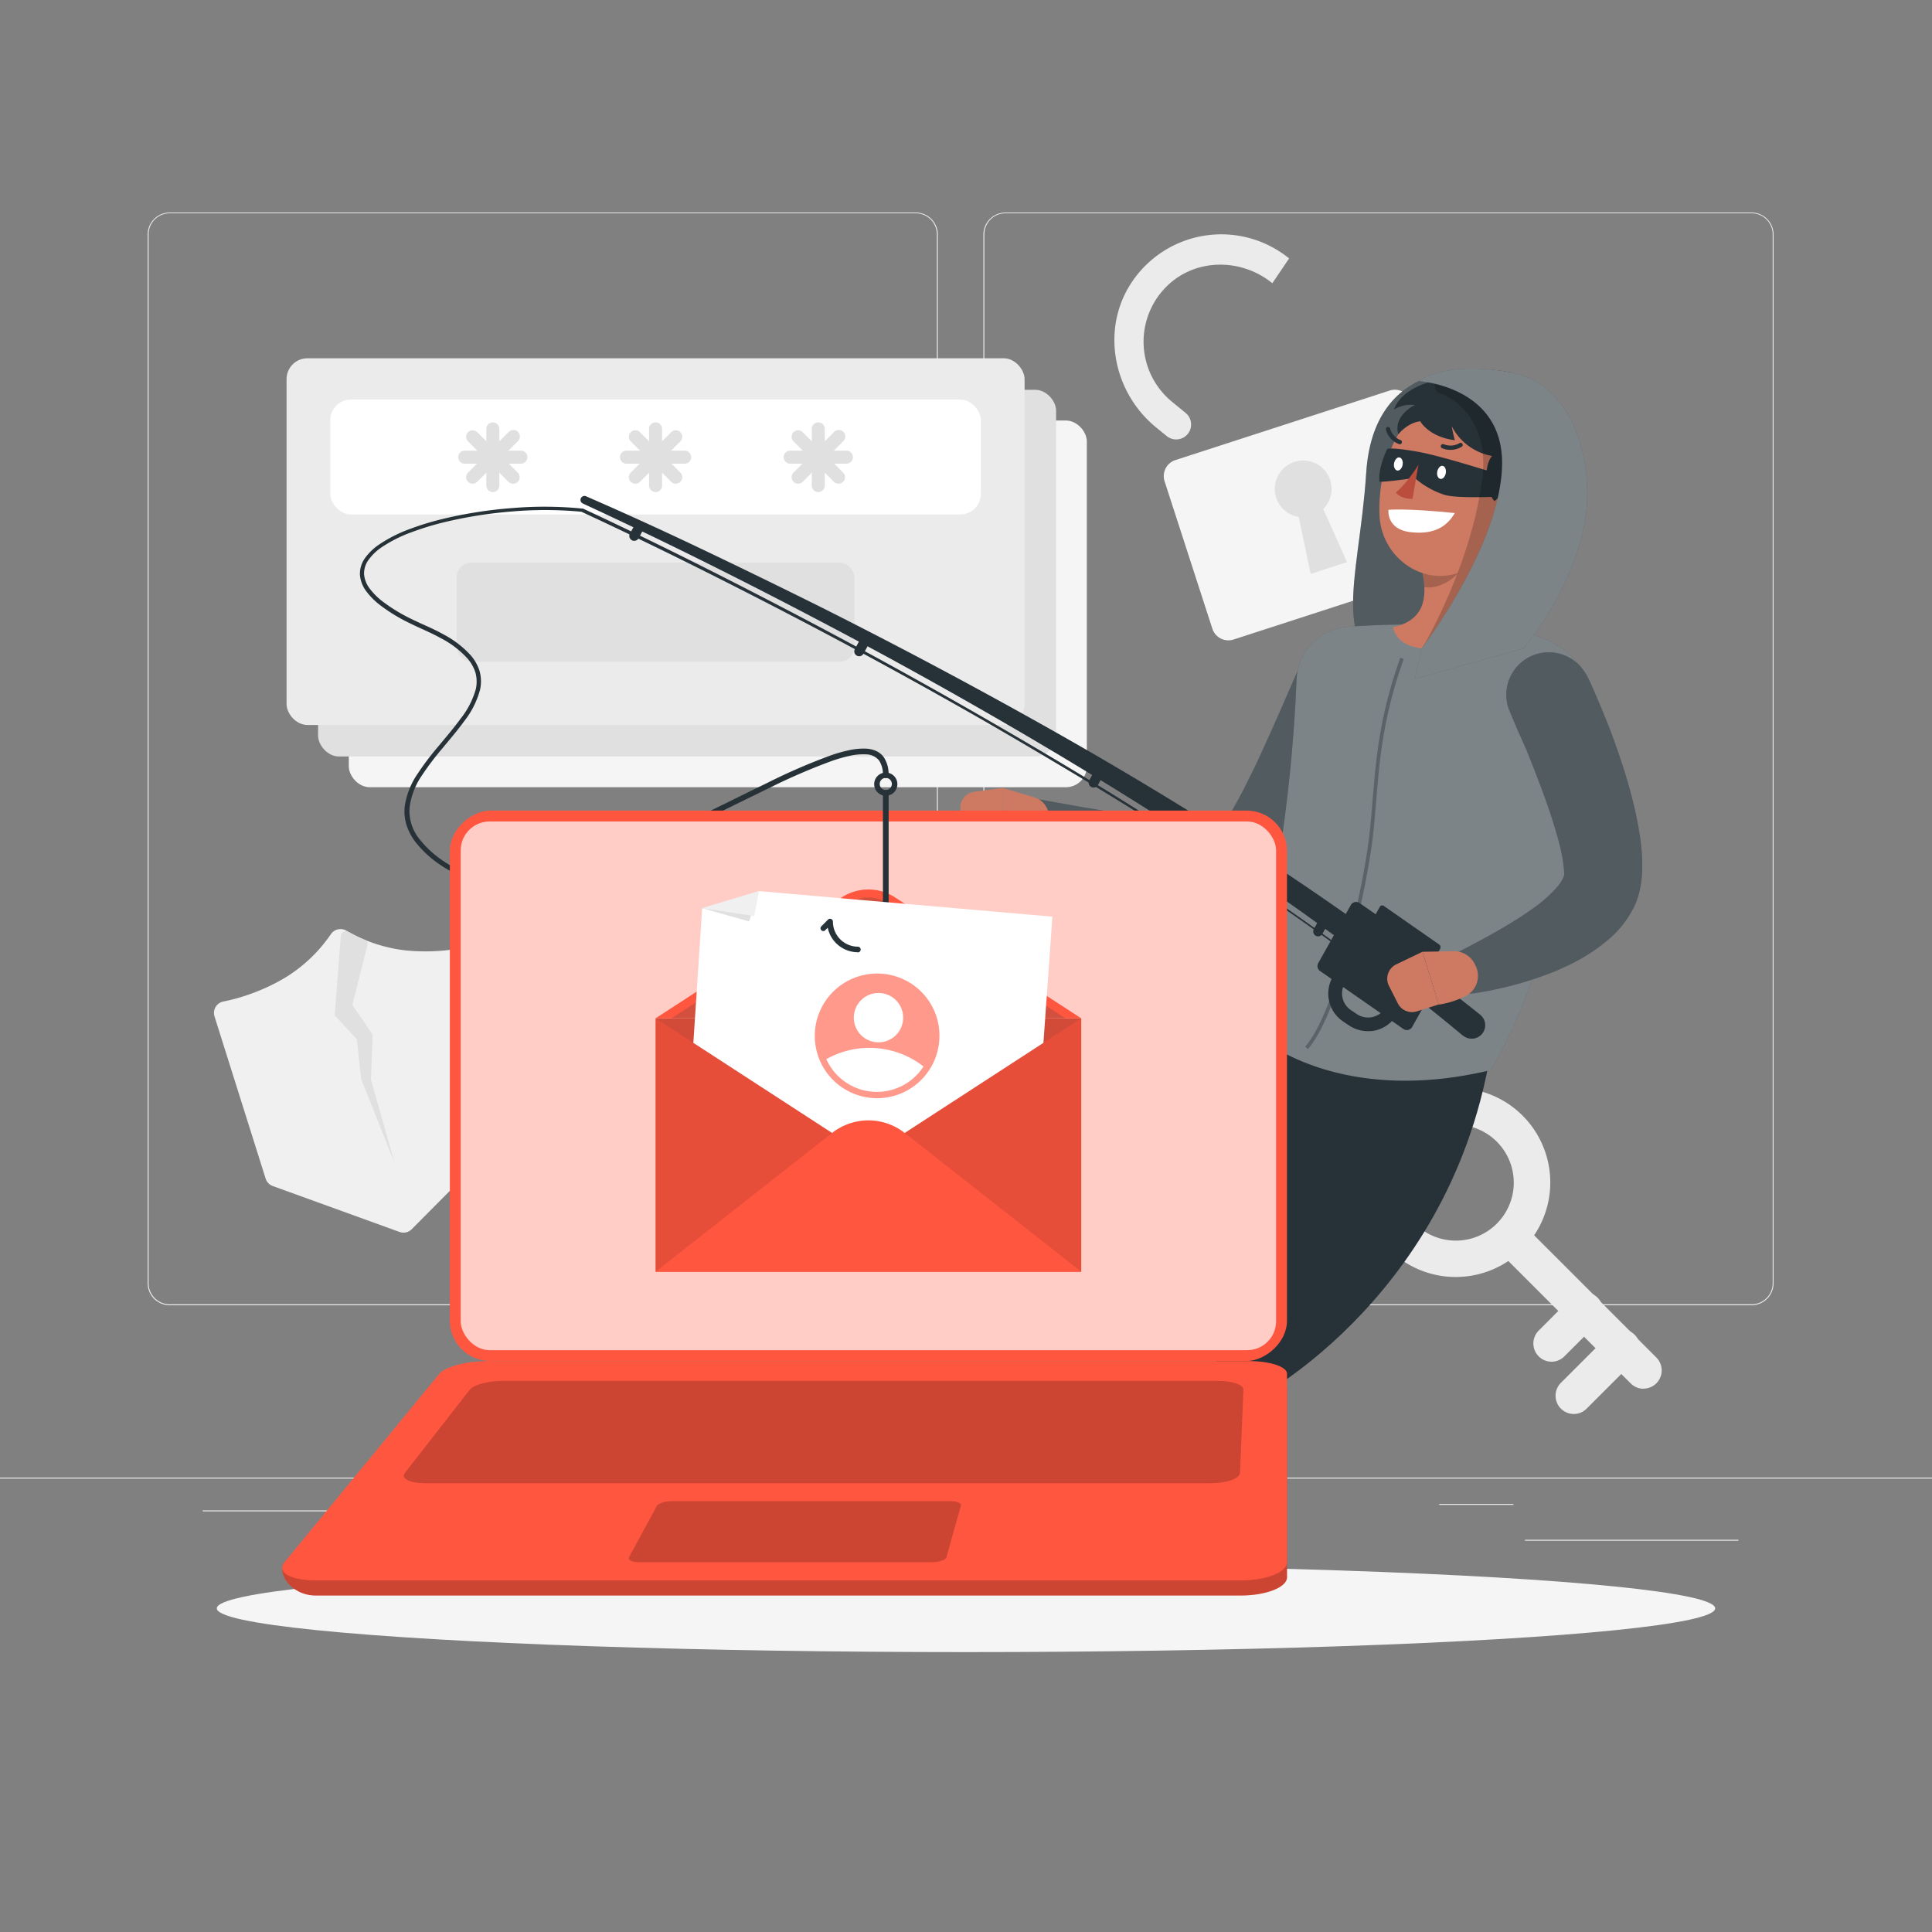 <svg xmlns="http://www.w3.org/2000/svg" viewBox="0 0 500 500"><rect x="0" y="0" width="500" height="500" fill="#808080" stroke="none"/><g id="freepik--background-complete--inject-2"><rect y="382.4" width="500" height="0.25" style="fill:#ebebeb"></rect><rect x="394.67" y="398.49" width="55.23" height="0.25" style="fill:#ebebeb"></rect><rect x="321.81" y="393.25" width="8.69" height="0.25" style="fill:#ebebeb"></rect><rect x="372.47" y="389.21" width="19.19" height="0.25" style="fill:#ebebeb"></rect><rect x="52.46" y="390.89" width="43.19" height="0.25" style="fill:#ebebeb"></rect><rect x="215.33" y="397.35" width="45.72" height="0.25" style="fill:#ebebeb"></rect><rect x="140.46" y="393.12" width="93.68" height="0.25" style="fill:#ebebeb"></rect><path d="M242.72,332.09A5.71,5.71,0,0,1,237,337.8H43.91a5.71,5.71,0,0,1-5.7-5.71V60.66A5.71,5.71,0,0,1,43.91,55H237a5.71,5.71,0,0,1,5.71,5.71m-.25,0A5.47,5.47,0,0,0,237,55.2H43.91a5.46,5.46,0,0,0-5.45,5.46V332.09a5.46,5.46,0,0,0,5.45,5.46H237a5.47,5.47,0,0,0,5.46-5.46" style="fill:#ebebeb"></path><path d="M453.31,337.8H260.21a5.72,5.72,0,0,1-5.71-5.71V60.66A5.72,5.72,0,0,1,260.21,55h193.1A5.71,5.71,0,0,1,459,60.66V332.09A5.71,5.71,0,0,1,453.31,337.8ZM260.21,55.2a5.47,5.47,0,0,0-5.46,5.46V332.09a5.47,5.47,0,0,0,5.46,5.46h193.1a5.47,5.47,0,0,0,5.46-5.46V60.66a5.47,5.47,0,0,0-5.46-5.46Z" style="fill:#ebebeb"></path><rect x="90.27" y="108.83" width="191" height="94.9" rx="5.4" style="fill:#f5f5f5"></rect><rect x="82.32" y="100.88" width="191" height="94.9" rx="5.4" style="fill:#e0e0e0"></rect><rect x="74.16" y="92.72" width="191" height="94.9" rx="5.4" style="fill:#ebebeb"></rect><rect x="85.47" y="103.39" width="168.38" height="29.76" rx="5.36" style="fill:#fff"></rect><rect x="118.18" y="145.57" width="102.96" height="25.69" rx="3.89" style="fill:#e0e0e0"></rect><path d="M169.66,127.35a1.69,1.69,0,0,1-1.68-1.69V110.87a1.69,1.69,0,0,1,3.37,0v14.79A1.69,1.69,0,0,1,169.66,127.35Z" style="fill:#e0e0e0"></path><path d="M177.05,120H162.27a1.69,1.69,0,1,1,0-3.37h14.78a1.69,1.69,0,1,1,0,3.37Z" style="fill:#e0e0e0"></path><path d="M174.89,125.18a1.67,1.67,0,0,1-1.19-.49l-10.46-10.46a1.68,1.68,0,1,1,2.38-2.38l10.46,10.45a1.69,1.69,0,0,1,0,2.39A1.67,1.67,0,0,1,174.89,125.18Z" style="fill:#e0e0e0"></path><path d="M164.43,125.18a1.67,1.67,0,0,1-1.19-.49,1.69,1.69,0,0,1,0-2.39l10.46-10.45a1.68,1.68,0,0,1,2.38,2.38l-10.46,10.46A1.67,1.67,0,0,1,164.43,125.18Z" style="fill:#e0e0e0"></path><path d="M211.78,127.35a1.69,1.69,0,0,1-1.69-1.69V110.87a1.69,1.69,0,0,1,3.37,0v14.79A1.69,1.69,0,0,1,211.78,127.35Z" style="fill:#e0e0e0"></path><path d="M219.17,120H204.38a1.69,1.69,0,0,1,0-3.37h14.79a1.69,1.69,0,0,1,0,3.37Z" style="fill:#e0e0e0"></path><path d="M217,125.18a1.67,1.67,0,0,1-1.19-.49l-10.45-10.46a1.68,1.68,0,1,1,2.38-2.38L218.2,122.3a1.71,1.71,0,0,1,0,2.39A1.68,1.68,0,0,1,217,125.18Z" style="fill:#e0e0e0"></path><path d="M206.55,125.18a1.67,1.67,0,0,1-1.19-.49,1.69,1.69,0,0,1,0-2.39l10.45-10.45a1.69,1.69,0,1,1,2.39,2.38l-10.46,10.46A1.67,1.67,0,0,1,206.55,125.18Z" style="fill:#e0e0e0"></path><path d="M127.55,127.35a1.69,1.69,0,0,1-1.69-1.69V110.87a1.69,1.69,0,0,1,3.37,0v14.79A1.69,1.69,0,0,1,127.55,127.35Z" style="fill:#e0e0e0"></path><path d="M134.94,120H120.15a1.69,1.69,0,0,1,0-3.37h14.79a1.69,1.69,0,0,1,0,3.37Z" style="fill:#e0e0e0"></path><path d="M132.77,125.18a1.67,1.67,0,0,1-1.19-.49l-10.45-10.46a1.68,1.68,0,1,1,2.38-2.38L134,122.3a1.71,1.71,0,0,1,0,2.39A1.68,1.68,0,0,1,132.77,125.18Z" style="fill:#e0e0e0"></path><path d="M122.32,125.18a1.66,1.66,0,0,1-1.19-.49,1.69,1.69,0,0,1,0-2.39l10.45-10.45a1.69,1.69,0,1,1,2.39,2.38l-10.46,10.46A1.67,1.67,0,0,1,122.32,125.18Z" style="fill:#e0e0e0"></path><path d="M68.74,305,55.5,263a3,3,0,0,1,2.18-3.78l1.69-.37a51.59,51.59,0,0,0,14.71-6,38.84,38.84,0,0,0,11.56-11.1,3,3,0,0,1,4-.89,39.32,39.32,0,0,0,15.21,5.09,51.56,51.56,0,0,0,15.87-.84l1.7-.38a2.94,2.94,0,0,1,3.57,2.48l6,43.66a2.93,2.93,0,0,1-.83,2.48l-24.63,24.79a3,3,0,0,1-3.1.7L70.55,306.93A3,3,0,0,1,68.74,305Z" style="fill:#f0f0f0"></path><path d="M96.45,267.78,96,279.38l6.1,21.56-8.64-21.7L92.36,269l-5.75-6.23,1.59-20.55a1.33,1.33,0,0,1,2-1.05,37.89,37.89,0,0,0,4.35,2.11,1,1,0,0,1,.58,1.14l-3.94,15.68Z" style="fill:#e0e0e0"></path><path d="M359.67,101.07l-55.48,18a4.36,4.36,0,0,0-2.8,5.48l12.37,38.16a4.36,4.36,0,0,0,5.48,2.8l55.48-18a4.36,4.36,0,0,0,2.8-5.48l-12.37-38.16A4.36,4.36,0,0,0,359.67,101.07Z" style="fill:#f5f5f5"></path><path d="M342.46,131.73l6.16,13.74-9.43,3.06-3.08-14.74a7.35,7.35,0,1,1,6.35-2.06Z" style="fill:#e0e0e0"></path><path d="M293.34,72.4c-8.57,12.06-5.59,28.88,5.88,38.23l2.73,2.23a3.86,3.86,0,0,0,4.88-6L303.34,104a20.12,20.12,0,0,1-1.06-30.22c7.41-7,19.1-6.93,27-.48l4.34-6.42A27.84,27.84,0,0,0,293.34,72.4Z" style="fill:#ebebeb"></path><path d="M376.75,330.48a24.36,24.36,0,0,1-17.27-7.14h0a24.46,24.46,0,1,1,17.27,7.14Zm-10.6-13.81a15,15,0,1,0,0-21.2,15,15,0,0,0,0,21.2Z" style="fill:#ebebeb"></path><path d="M425.37,359.41A4.7,4.7,0,0,1,422,358l-34.69-34.69a4.72,4.72,0,0,1,6.67-6.67l34.69,34.69a4.72,4.72,0,0,1-3.34,8.05Z" style="fill:#ebebeb"></path><path d="M407.29,365.94a4.73,4.73,0,0,1-3.34-8.06l12.31-12.3a4.72,4.72,0,1,1,6.67,6.67l-12.31,12.3A4.67,4.67,0,0,1,407.29,365.94Z" style="fill:#ebebeb"></path><path d="M401.54,352.41a4.72,4.72,0,0,1-3.33-8.05l8.41-8.42a4.72,4.72,0,1,1,6.67,6.67L404.88,351A4.71,4.71,0,0,1,401.54,352.41Z" style="fill:#ebebeb"></path></g><g id="freepik--Shadow--inject-2"><ellipse id="freepik--path--inject-2" cx="250" cy="416.24" rx="193.89" ry="11.32" style="fill:#f5f5f5"></ellipse></g><g id="freepik--Character--inject-2"><path d="M323.48,259.43c-3.62,5.17-13.88,17.51-22.9,20.84C286.36,308.48,306,348.83,325,362c0,0,53.1-27.56,61.56-95Z" style="fill:#263238"></path><path d="M391.21,96.41c-10.78-2-35.77-3.07-37.64,26s-11.3,48.21,12.65,53.32l1.68-7.9Z" style="fill:#263238"></path><path d="M391.21,96.41c-10.78-2-35.77-3.07-37.64,26s-11.3,48.21,12.65,53.32l1.68-7.9Z" style="fill:#fff;opacity:0.2"></path><path d="M350.62,167.21a11,11,0,0,0-14.48,5.68l-.05.12-4.73,10.83c-1.58,3.63-3.21,7.23-4.83,10.79-.81,1.78-1.64,3.54-2.5,5.26s-1.67,3.46-2.54,5.11-1.77,3.25-2.64,4.76c-.36.6-.72,1.18-1.07,1.73l-1.7.25a55.56,55.56,0,0,1-6.05.34c-2.11,0-4.27-.08-6.47-.2s-4.42-.36-6.66-.59c-4.48-.47-9-1.13-13.58-1.88-2.27-.37-4.56-.75-6.84-1.18L269.69,207l-.19,0a5.49,5.49,0,0,0-3.43,10.31,146.24,146.24,0,0,0,13.61,5.8c2.31.84,4.63,1.67,7,2.41s4.75,1.44,7.17,2.09a108.46,108.46,0,0,0,15.08,2.91,72.08,72.08,0,0,0,8.18.45,42.61,42.61,0,0,0,9-1,8.73,8.73,0,0,0,4.36-2.43l.46-.47a57,57,0,0,0,4.9-5.86c1.4-1.88,2.61-3.78,3.79-5.65,2.37-3.74,4.46-7.48,6.43-11.25,1-1.88,1.95-3.77,2.86-5.67s1.84-3.8,2.69-5.72,1.72-3.82,2.52-5.77,1.58-3.84,2.36-5.92A11,11,0,0,0,350.62,167.21Z" style="fill:#263238"></path><path d="M350.62,167.21a11,11,0,0,0-14.48,5.68l-.05.12-4.73,10.83c-1.58,3.63-3.21,7.23-4.83,10.79-.81,1.78-1.64,3.54-2.5,5.26s-1.67,3.46-2.54,5.11-1.77,3.25-2.64,4.76c-.36.6-.72,1.18-1.07,1.73l-1.7.25a55.56,55.56,0,0,1-6.05.34c-2.11,0-4.27-.08-6.47-.2s-4.42-.36-6.66-.59c-4.48-.47-9-1.13-13.58-1.88-2.27-.37-4.56-.75-6.84-1.18L269.69,207l-.19,0a5.49,5.49,0,0,0-3.43,10.31,146.24,146.24,0,0,0,13.61,5.8c2.31.84,4.63,1.67,7,2.41s4.75,1.44,7.17,2.09a108.46,108.46,0,0,0,15.08,2.91,72.08,72.08,0,0,0,8.18.45,42.61,42.61,0,0,0,9-1,8.73,8.73,0,0,0,4.36-2.43l.46-.47a57,57,0,0,0,4.9-5.86c1.4-1.88,2.61-3.78,3.79-5.65,2.37-3.74,4.46-7.48,6.43-11.25,1-1.88,1.95-3.77,2.86-5.67s1.84-3.8,2.69-5.72,1.72-3.82,2.52-5.77,1.58-3.84,2.36-5.92A11,11,0,0,0,350.62,167.21Z" style="fill:#fff;opacity:0.2"></path><path d="M267.73,206.37l-8.22-2.44-.07,14.27s5.25.89,9-.47a5.13,5.13,0,0,0,3.17-5.66l-.22-1.46A5.26,5.26,0,0,0,267.73,206.37Z" style="fill:#ce7a63"></path><path d="M248.6,209.73l.82,5a4.11,4.11,0,0,0,4.06,3.46h6l.07-14.27-7.42,1A4.12,4.12,0,0,0,248.6,209.73Z" style="fill:#ce7a63"></path><path d="M394,163.8a205.43,205.43,0,0,0-45.39-1.57,14.3,14.3,0,0,0-13.06,13.52,403,403,0,0,1-13.68,89c6.39,7.29,28.31,20.73,63.94,12.19,11.54-19.49,19.59-48.73,27.29-85.89A22.58,22.58,0,0,0,394,163.8Z" style="fill:#263238"></path><path d="M394,163.8a205.43,205.43,0,0,0-45.39-1.57,14.3,14.3,0,0,0-13.06,13.52,403,403,0,0,1-13.68,89c6.39,7.29,28.31,20.73,63.94,12.19,11.54-19.49,19.59-48.73,27.29-85.89A22.58,22.58,0,0,0,394,163.8Z" style="fill:#fff;opacity:0.4"></path><path d="M362.83,170.38c-6.95,19.5-6.4,32.24-8,46.07s-8.76,45.63-16.68,54.73" style="fill:none;stroke:#263238;stroke-miterlimit:10;stroke-width:0.943px;opacity:0.4"></path><path d="M151.66,128.43q15.36,6.7,30.46,13.91T212.2,157q29.91,15,59.12,31.44t57.33,34.75c18.67,12.32,36.89,25.37,54.41,39.41a3.49,3.49,0,1,1-4.37,5.45l0,0-.06,0c-17-14.15-34.83-27.42-53.14-40q-27.65-18.62-56.39-35.62T210.7,159.93q-14.79-7.77-29.75-15.19t-30.11-14.43h0a1,1,0,0,1,.84-1.87Z" style="fill:#263238"></path><path d="M354.3,250.91q-23.68-17.59-48.6-33.46-12.42-8-25.05-15.59t-25.43-15q-25.6-14.68-51.8-28.28c-17.46-9.06-35.06-17.86-52.91-26.12l.15,0a100.12,100.12,0,0,0-17.91-.11,113.77,113.77,0,0,0-17.7,2.78,74.62,74.62,0,0,0-8.55,2.61,35.54,35.54,0,0,0-7.89,4,13.4,13.4,0,0,0-3.12,3,6,6,0,0,0-1.27,3.86,7.17,7.17,0,0,0,1.55,3.84,17.54,17.54,0,0,0,3.07,3.08,43.25,43.25,0,0,0,7.57,4.64c2.65,1.33,5.48,2.41,8.14,3.9a25.79,25.79,0,0,1,7.29,5.55,11.54,11.54,0,0,1,2.29,4.11,10.09,10.09,0,0,1,.12,4.73,22.73,22.73,0,0,1-4.12,8.2c-1.79,2.46-3.76,4.74-5.66,7.05a73.16,73.16,0,0,0-5.38,7.13A18.75,18.75,0,0,0,106,209a11.5,11.5,0,0,0,2.44,8,26.56,26.56,0,0,0,6.44,5.92c4.85,3.35,10.9,4.49,16.79,4.35a68.21,68.21,0,0,0,17.53-3A156.24,156.24,0,0,0,166,218.07c11-4.67,21.7-10.18,32.52-15.43a156,156,0,0,1,16.6-7.19,38.38,38.38,0,0,1,4.41-1.25,17.2,17.2,0,0,1,4.67-.45,7.2,7.2,0,0,1,2.42.55,5,5,0,0,1,2.06,1.6,7.86,7.86,0,0,1,1.28,4.71.74.74,0,0,1-.73.75.75.75,0,0,1-.74-.73v0a6.44,6.44,0,0,0-1-3.83,4.47,4.47,0,0,0-3.41-1.58,16,16,0,0,0-4.27.41,40.13,40.13,0,0,0-4.25,1.2,156.5,156.5,0,0,0-16.45,7.09c-10.8,5.22-21.5,10.73-32.61,15.4a156.54,156.54,0,0,1-17,6.17,69.78,69.78,0,0,1-17.88,3.05,35.85,35.85,0,0,1-9.1-.92,25.18,25.18,0,0,1-8.41-3.68,28,28,0,0,1-6.74-6.22,14.81,14.81,0,0,1-2.15-4.16,12.16,12.16,0,0,1-.5-4.68,19.86,19.86,0,0,1,3.33-8.59,72.14,72.14,0,0,1,5.47-7.23c1.92-2.32,3.88-4.59,5.63-7a21.68,21.68,0,0,0,4-7.75,9,9,0,0,0-.09-4.19,10.36,10.36,0,0,0-2.07-3.7,24.51,24.51,0,0,0-7-5.31c-2.58-1.45-5.38-2.53-8.09-3.9a43.65,43.65,0,0,1-7.75-4.77,18.47,18.47,0,0,1-3.26-3.29,8.17,8.17,0,0,1-1.74-4.4,7.06,7.06,0,0,1,1.47-4.53A14.65,14.65,0,0,1,98,141a36.57,36.57,0,0,1,8.13-4.12,73.32,73.32,0,0,1,8.67-2.63,113.57,113.57,0,0,1,17.86-2.77,100.07,100.07,0,0,1,18.07.14.42.42,0,0,1,.15,0c17.85,8.31,35.44,17.15,52.89,26.25s34.71,18.57,51.76,28.4q12.81,7.37,25.42,15T306,217q24.83,16,48.56,33.59a.21.21,0,1,1-.26.34Z" style="fill:#263238"></path><path d="M166.35,137.32l-1.1,2a1.28,1.28,0,0,1-1.73.49h0a1.28,1.28,0,0,1-.49-1.73l1.11-2a1.28,1.28,0,0,1,1.73-.49h0A1.26,1.26,0,0,1,166.35,137.32Z" style="fill:#263238"></path><path d="M224.57,167.19l-1.11,2a1.26,1.26,0,0,1-1.73.48h0a1.26,1.26,0,0,1-.48-1.73l1.1-2a1.26,1.26,0,0,1,1.73-.48h0A1.28,1.28,0,0,1,224.57,167.19Z" style="fill:#263238"></path><path d="M285.23,201.17l-1.11,2a1.28,1.28,0,0,1-1.73.49h0a1.28,1.28,0,0,1-.49-1.73l1.11-2a1.28,1.28,0,0,1,1.73-.49h0A1.28,1.28,0,0,1,285.23,201.17Z" style="fill:#263238"></path><path d="M343.35,239.68l-1.11,2a1.28,1.28,0,0,1-1.73.49h0a1.28,1.28,0,0,1-.49-1.73l1.11-2a1.28,1.28,0,0,1,1.73-.49h0A1.28,1.28,0,0,1,343.35,239.68Z" style="fill:#263238"></path><path d="M373.88,250.77l-8.41,15a1.57,1.57,0,0,1-2.27.53l-21.56-15a1.56,1.56,0,0,1-.47-2.06l8.41-15a1.57,1.57,0,0,1,2.27-.53l21.56,15A1.56,1.56,0,0,1,373.88,250.77Z" style="fill:#263238"></path><path d="M354,266.86a8.77,8.77,0,0,1-5-1.56l-1.49-1a8.69,8.69,0,0,1-2.63-11.43l1.81-3.22a2.61,2.61,0,0,1,1.68-1.27,2.64,2.64,0,0,1,2.06.4l11.61,8.07a2.59,2.59,0,0,1,.78,3.4l-1.23,2.19a8.75,8.75,0,0,1-5.65,4.24A8.64,8.64,0,0,1,354,266.86Zm-4.74-14.68L348,254.54a5.19,5.19,0,0,0,1.58,6.85l1.48,1a5.19,5.19,0,0,0,4.17.8,5.11,5.11,0,0,0,3.38-2.54l.83-1.48Zm10.52,6.32Z" style="fill:#263238"></path><path d="M372.71,245.55l-2.15,3.84a.69.69,0,0,1-1,.23l-14.35-10a.86.86,0,0,1-.25-1.11l2.15-3.84a.69.69,0,0,1,1-.23l14.35,10A.86.86,0,0,1,372.71,245.55Z" style="fill:#263238"></path><path d="M386.12,134.41l-18.2,12.74c1.45,6.45,1.5,13.2-7.42,15.19.74,3,3.11,4.91,7.4,5.46,5.63,1.1,9.92,1.6,14.61-1.7,1.84-1.29,4.06-2.49,3.07-4.64C382.21,154.15,384.27,141.66,386.12,134.41Z" style="fill:#ce7a63"></path><path d="M378.7,139.61l-10.77,7.53a25.25,25.25,0,0,1,.69,4.8c3.9.78,9.74-2.91,10.31-6.7A16.65,16.65,0,0,0,378.7,139.61Z" style="opacity:0.2"></path><path d="M391.81,123.34c-2.71,11.34-3.73,18.12-10.55,22.93-10.26,7.25-23.49-.61-24.22-12.56-.66-10.76,3.89-27.49,15.91-30A16.07,16.07,0,0,1,391.81,123.34Z" style="fill:#ce7a63"></path><path d="M359.33,131.94s4.59-.46,17.17.84c-1.89,3.21-5,5.67-11.4,4.95S359.33,131.94,359.33,131.94Z" style="fill:#fff"></path><path d="M390.11,101.72c-11.42-7-26.69-3.32-29.36,4.28a8.37,8.37,0,0,1,5.42-1.18c-2.3,1.14-5.42,3.93-4.27,7.56,2.77-3.25,5.67-3.34,5.67-3.34s2.12,4,8.94,4.89a36.94,36.94,0,0,1-.79-3.61A14.52,14.52,0,0,0,386.15,118c-2,2.18-2.61,10.09,2.31,13.19,7-.45,12.79-2.79,12.4-7.09a29.37,29.37,0,0,1,1.31,3.25s4.44-5.92-.82-12.67C403.87,111.48,398.51,106.88,390.11,101.72Z" style="fill:#263238"></path><path d="M359,116.2s-2.41,4.85-2,8.48c2.69,0,9.11-1,9.11-1a21.94,21.94,0,0,0,7.94,4.45c4.28,1.11,18.21.18,18.21.18l.58-4s-18.7-6.13-25.92-7.4S359,116.2,359,116.2Z" style="fill:#263238"></path><path d="M395.27,135.57a11,11,0,0,1-7.38,4.1c-3.86.41-5.18-3.21-3.6-6.52,1.43-3,5.16-6.79,8.8-5.66S397.46,132.74,395.27,135.57Z" style="fill:#ce7a63"></path><path d="M374.17,122.45c-.17.93-.79,1.6-1.4,1.49s-1-1-.81-1.9.79-1.6,1.4-1.48S374.33,121.52,374.17,122.45Z" style="fill:#fff"></path><path d="M363,120.28c-.16.93-.79,1.6-1.4,1.49s-1-1-.81-1.9.79-1.6,1.4-1.48S363.15,119.35,363,120.28Z" style="fill:#fff"></path><path d="M367.1,120.28s-3.07,5-5.86,7.16c1.38,1.85,4.31,1.66,4.31,1.66Z" style="fill:#ba4d3c"></path><path d="M373.08,115.05a.66.66,0,0,0-.17.23.56.56,0,0,0,.32.72,5.61,5.61,0,0,0,5.09-.4.55.55,0,0,0,.13-.77.56.56,0,0,0-.78-.13h0a4.51,4.51,0,0,1-4,.27A.56.56,0,0,0,373.08,115.05Z" style="fill:#263238"></path><path d="M362.82,114.3a.58.58,0,0,0-.34-.41,4.39,4.39,0,0,1-2.72-2.94.56.56,0,0,0-.65-.44.57.57,0,0,0-.44.66,5.45,5.45,0,0,0,3.39,3.76.56.56,0,0,0,.73-.31A.6.6,0,0,0,362.82,114.3Z" style="fill:#263238"></path><path d="M410.5,174.45c1,2,1.83,3.86,2.66,5.81s1.64,3.86,2.42,5.81c1.57,3.89,3,7.86,4.31,11.91s2.5,8.2,3.44,12.57c.47,2.19.89,4.43,1.21,6.79A46.23,46.23,0,0,1,425,225a28.35,28.35,0,0,1-.48,4.66,22.19,22.19,0,0,1-.71,2.77l-.26.75-.32.79a14.94,14.94,0,0,1-.67,1.38l-.49.88c-.22.36-.44.73-.67,1.08-.45.69-.93,1.35-1.41,2a27.28,27.28,0,0,1-3,3.2,47.17,47.17,0,0,1-12.38,7.89c-2.06,1-4.13,1.75-6.2,2.48s-4.14,1.37-6.22,1.93-4.16,1.05-6.25,1.48-4.14.75-6.41,1a5.51,5.51,0,0,1-3.2-10.35l.28-.14c6.77-3.51,13.81-7.22,19.62-11.35a35.55,35.55,0,0,0,7.12-6.31,12.23,12.23,0,0,0,.92-1.39,4,4,0,0,0,.27-.56l.08-.23.19-.47s0-.08,0,0a.36.36,0,0,0,0,.09.05.05,0,0,0,0,0s0-.05,0-.18,0-.77-.06-1.36a36.53,36.53,0,0,0-.66-4.35c-.33-1.62-.77-3.32-1.27-5-1-3.46-2.18-7-3.51-10.6s-2.73-7.16-4.16-10.75L392.78,189l-2.21-5.25-.1-.23a11,11,0,0,1,20-9Z" style="fill:#263238"></path><path d="M410.5,174.45c1,2,1.83,3.86,2.66,5.81s1.64,3.86,2.42,5.81c1.57,3.89,3,7.86,4.31,11.91s2.5,8.2,3.44,12.57c.47,2.19.89,4.43,1.21,6.79A46.23,46.23,0,0,1,425,225a28.35,28.35,0,0,1-.48,4.66,22.19,22.19,0,0,1-.71,2.77l-.26.75-.32.79a14.94,14.94,0,0,1-.67,1.38l-.49.88c-.22.36-.44.73-.67,1.08-.45.69-.93,1.35-1.41,2a27.28,27.28,0,0,1-3,3.2,47.17,47.17,0,0,1-12.38,7.89c-2.06,1-4.13,1.75-6.2,2.48s-4.14,1.37-6.22,1.93-4.16,1.05-6.25,1.48-4.14.75-6.41,1a5.51,5.51,0,0,1-3.2-10.35l.28-.14c6.77-3.51,13.81-7.22,19.62-11.35a35.55,35.55,0,0,0,7.12-6.31,12.23,12.23,0,0,0,.92-1.39,4,4,0,0,0,.27-.56l.08-.23.19-.47s0-.08,0,0a.36.36,0,0,0,0,.09.05.05,0,0,0,0,0s0-.05,0-.18,0-.77-.06-1.36a36.53,36.53,0,0,0-.66-4.35c-.33-1.62-.77-3.32-1.27-5-1-3.46-2.18-7-3.51-10.6s-2.73-7.16-4.16-10.75L392.78,189l-2.21-5.25-.1-.23a11,11,0,0,1,20-9Z" style="fill:#fff;opacity:0.2"></path><path d="M376.25,246.18l-8.13.14L372.36,260a23.42,23.42,0,0,0,7.18-2.34,5.91,5.91,0,0,0,2.32-7.78l-.17-.34A5.94,5.94,0,0,0,376.25,246.18Z" style="fill:#ce7a63"></path><path d="M359.46,255.15l2.3,4.53a4.11,4.11,0,0,0,4.92,2.06l5.68-1.79-4.24-13.63-6.76,3.25A4.12,4.12,0,0,0,359.46,255.15Z" style="fill:#ce7a63"></path><path d="M393.49,100.82c-8.94-3.28-16.1-3.2-20.76-2.44a1.71,1.71,0,0,0-.3,3.28c6.94,2.54,12.62,10.12,11.23,21.76-2.78,23.17-15.83,44.72-15.83,44.72l16.63.14s12.2-6.09,19.62-21.85S409.89,106.84,393.49,100.82Z" style="opacity:0.2"></path><path d="M367.9,167.8s20.17-26.23,20.83-47.09-21.6-22.08-21.6-22.08,6.94-5.45,24.08-2.22,22.66,26.47,17.93,43.24a78.11,78.11,0,0,1-14.94,28.18l-28,7.87Z" style="fill:#263238"></path><path d="M367.9,167.8s20.17-26.23,20.83-47.09-21.6-22.08-21.6-22.08,6.94-5.45,24.08-2.22,22.66,26.47,17.93,43.24a78.11,78.11,0,0,1-14.94,28.18l-28,7.87Z" style="fill:#fff;opacity:0.4"></path></g><g id="freepik--Notebook--inject-2"><rect x="153.51" y="172.68" width="142.45" height="216.65" rx="10.45" transform="translate(505.75 56.27) rotate(90)" style="fill:#ff5640"></rect><path d="M126.28,356.15c-5.44,0-11.06,1.46-12.56,3.27L73.63,404.3c-2.12,2.58,1.51,8.62,8.12,8.62H321.08c6.61,0,12-2.13,12-4.71V359.42c0-1.81-4.43-3.27-9.87-3.27Z" style="fill:#ff5640"></path><path d="M126.28,356.15c-5.44,0-11.06,1.46-12.56,3.27L73.63,404.3c-2.12,2.58,1.51,8.62,8.12,8.62H321.08c6.61,0,12-2.13,12-4.71V359.42c0-1.81-4.43-3.27-9.87-3.27Z" style="opacity:0.2"></path><path d="M126.28,352.24c-5.44,0-11.06,1.45-12.56,3.27L73.63,404.3c-2.12,2.58,1.51,4.71,8.12,4.71H321.08c6.61,0,12-2.13,12-4.71V355.51c0-1.82-4.43-3.27-9.87-3.27Z" style="fill:#ff5640"></path><path d="M121.6,359.63l-16.8,21.54c-1.15,1.48,1.21,2.68,5.28,2.68H313.41c4.08,0,7.43-1.2,7.5-2.68l.89-21.54c.05-1.26-2.91-2.27-6.62-2.27H130.09C126.38,357.36,122.58,358.37,121.6,359.63Z" style="opacity:0.2"></path><path d="M170,389.71,162.79,403c-.38.71.79,1.3,2.62,1.3h75.85c1.83,0,3.48-.59,3.68-1.3l3.74-13.33c.18-.65-1.08-1.18-2.82-1.18H173.8C172.06,388.53,170.36,389.06,170,389.71Z" style="opacity:0.2"></path><rect x="119.23" y="212.6" width="211.02" height="136.82" rx="7.47" style="fill:#fff;opacity:0.7"></rect><rect x="169.66" y="263.54" width="110.16" height="65.58" style="fill:#ff5640"></rect><rect x="169.66" y="263.54" width="110.16" height="65.58" style="opacity:0.1"></rect><polygon points="224.74 299.31 279.82 263.54 169.66 263.54 224.74 299.31" style="fill:#263238;opacity:0.1"></polygon><path d="M231.62,232.24l48.2,31.3H169.66l48.2-31.3A12.62,12.62,0,0,1,231.62,232.24Z" style="fill:#ff5640"></path><path d="M173.75,263.54l45.8-29.74a9.53,9.53,0,0,1,10.38,0l45.8,29.74Z" style="fill:#263238;opacity:0.2"></path><path d="M229.24,239.21a.74.74,0,0,1-.74-.74V205.2a.74.74,0,0,1,1.48,0v33.27A.74.74,0,0,1,229.24,239.21Z" style="fill:#263238"></path><path d="M229.24,205.94a3,3,0,1,1,3-3.05A3,3,0,0,1,229.24,205.94Zm0-4.62a1.57,1.57,0,1,0,1.57,1.57A1.57,1.57,0,0,0,229.24,201.32Z" style="fill:#263238"></path><polygon points="196.43 230.62 181.72 235.04 179.44 269.89 224.74 299.31 270.04 269.89 272.36 237.23 196.43 230.62" style="fill:#fff"></polygon><path d="M243.08,269.27A16.13,16.13,0,1,1,228.21,252,16.06,16.06,0,0,1,243.08,269.27Z" style="fill:#ff5640;opacity:0.6"></path><path d="M239,276a14.34,14.34,0,0,1-25.14-1.89A22.73,22.73,0,0,1,239,276Z" style="fill:#fff"></path><circle cx="227.35" cy="263.36" r="6.39" transform="translate(-73.76 437.66) rotate(-79.26)" style="fill:#fff"></circle><path d="M222,246.44a8,8,0,0,1-7.79-6.35l-.78.78a.74.74,0,0,1-1-1l1.87-1.88a.74.74,0,0,1,1.26.52A6.49,6.49,0,0,0,222,245a.74.74,0,0,1,0,1.48Z" style="fill:#263238"></path><polyline points="196.43 230.62 193.87 238.47 181.72 235.04" style="fill:#e0e0e0"></polyline><polyline points="196.43 230.62 195.19 237.07 181.72 235.04" style="fill:#f0f0f0"></polyline><path d="M215.35,293.2l-45.69,35.92H279.82L234.13,293.2A15.2,15.2,0,0,0,215.35,293.2Z" style="fill:#ff5640"></path></g></svg>